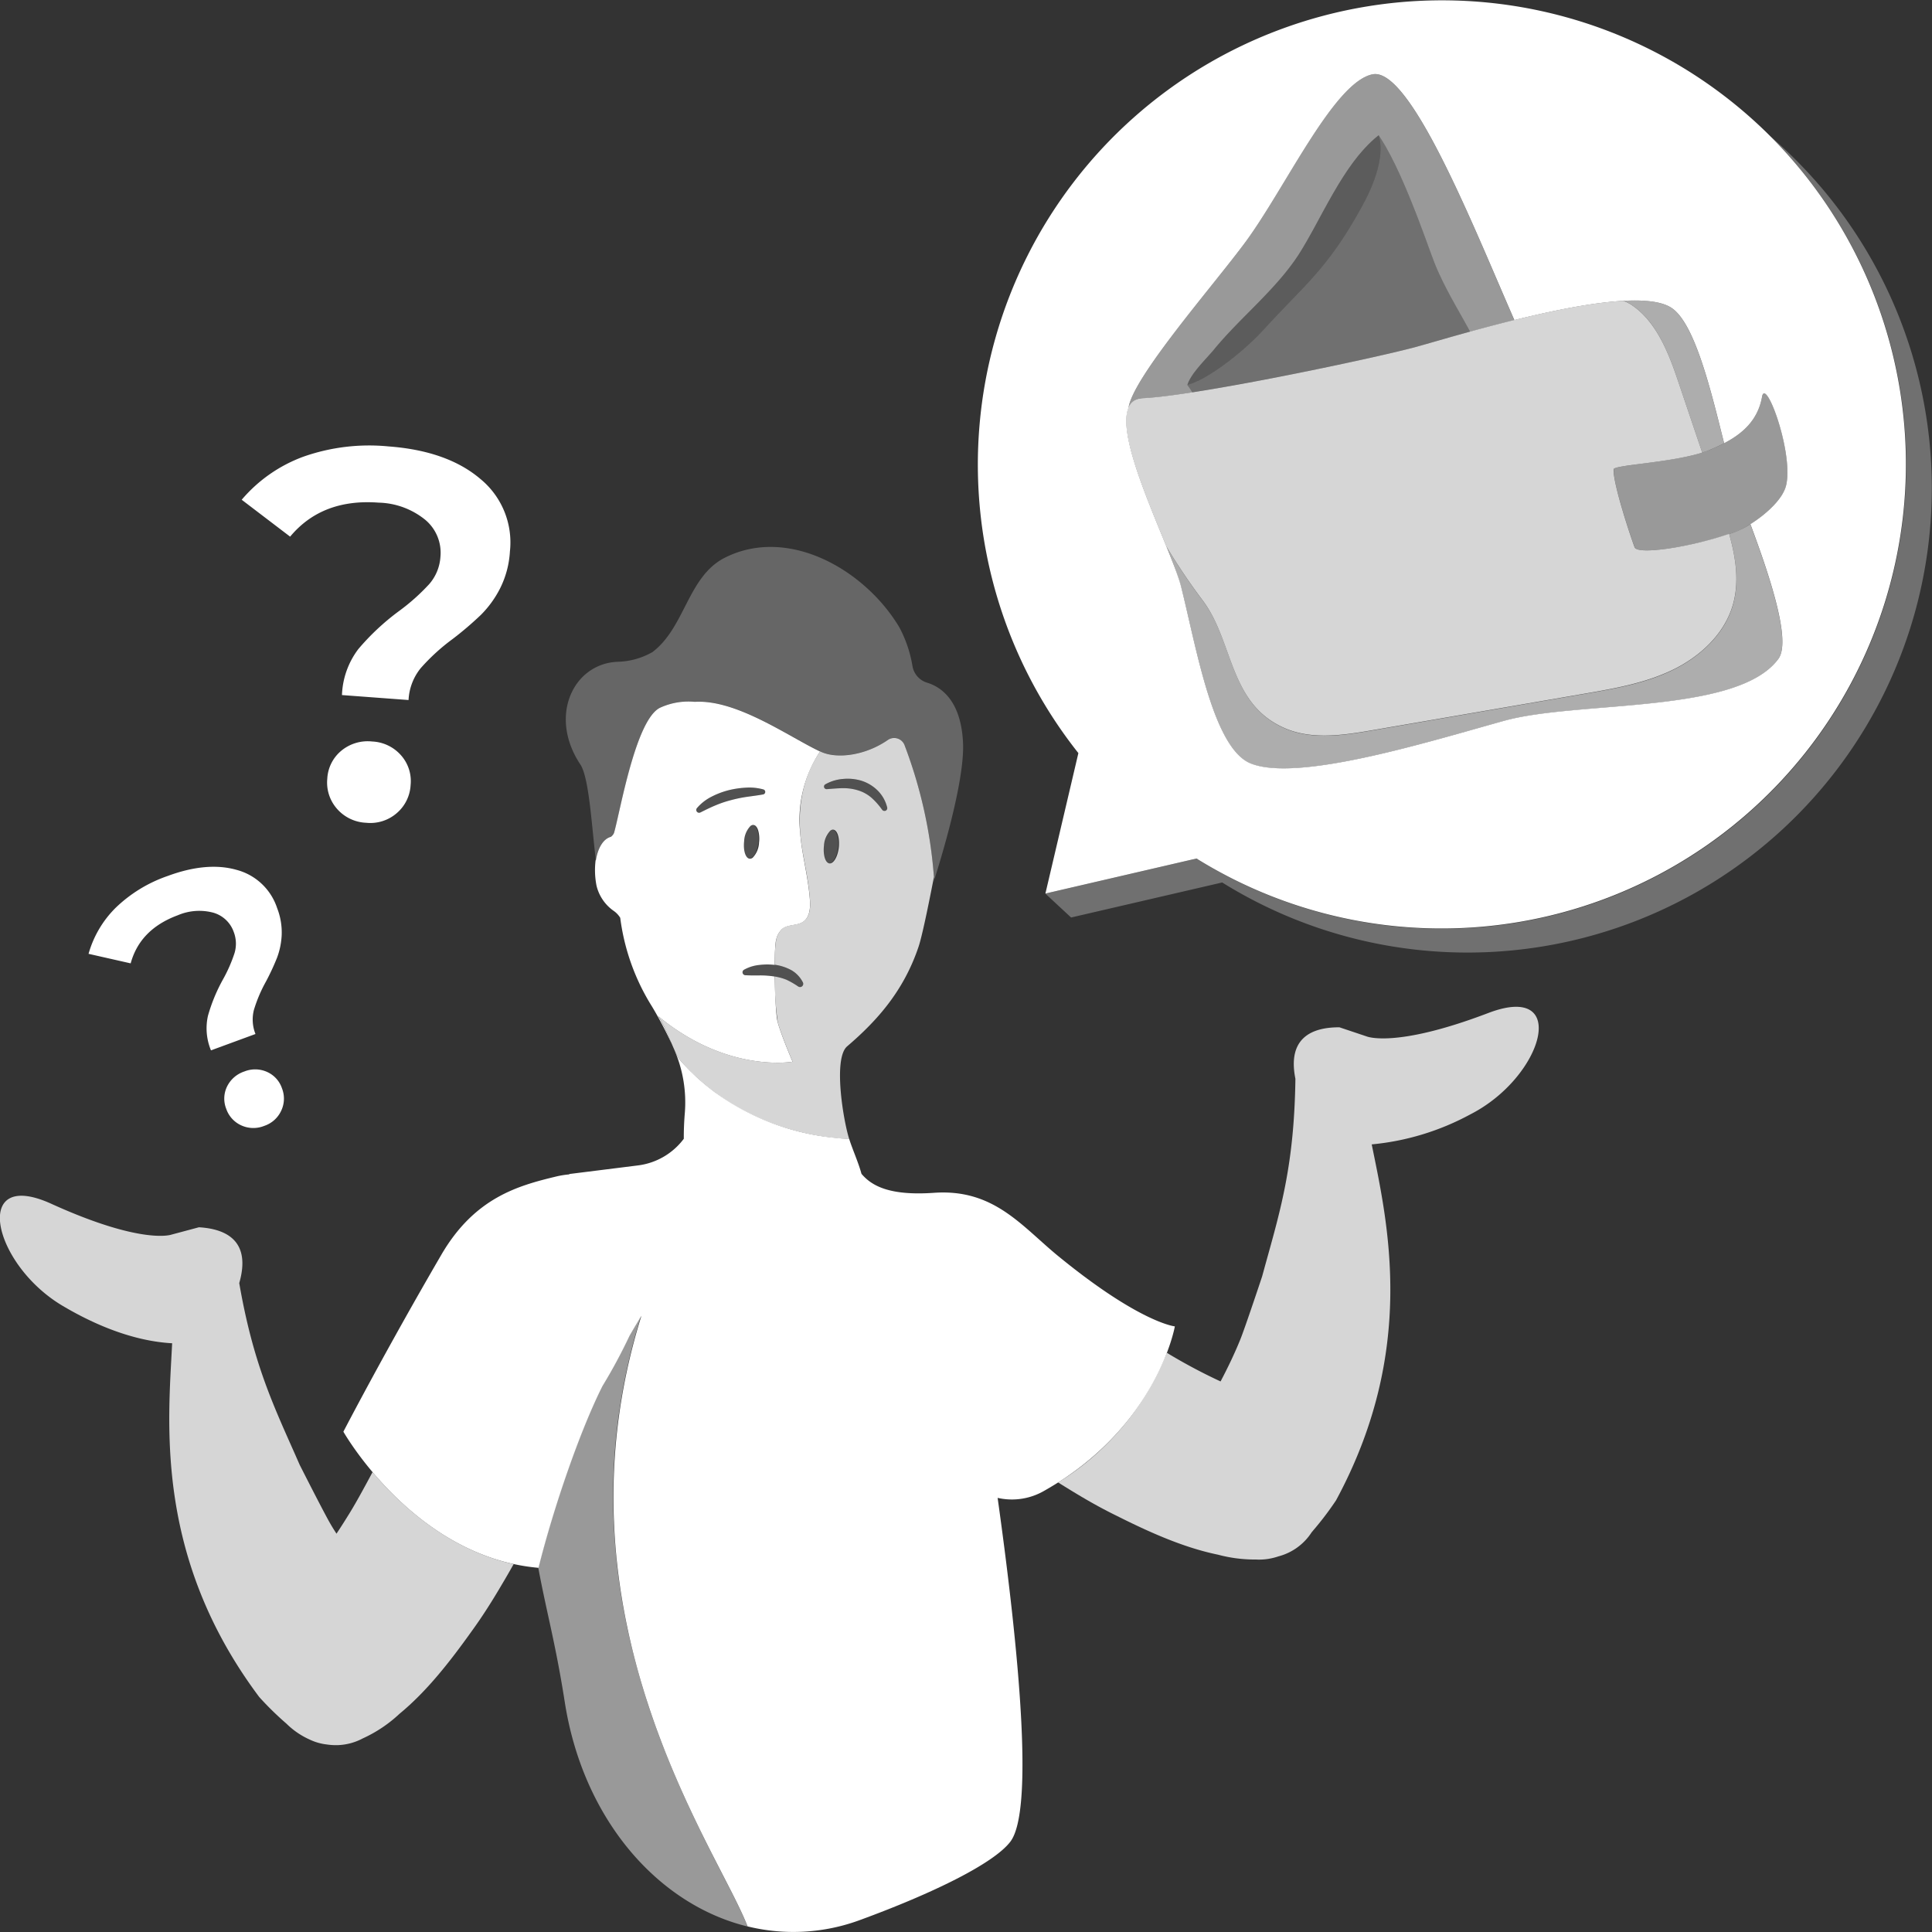 <svg viewBox="0 0 300 300" xmlns="http://www.w3.org/2000/svg"><rect x="0" y="0" width="300" height="300" fill="#333333" stroke="none"/><g fill="#fff"><path d="m 294.08 88.6 a 72.09 72.09 0 0 1 -108.3 44.72 l -23.46 5.44 4 3.71 23.46 -5.44 a 72.1 72.1 0 0 0 85.14 -115.85 72.04 72.04 0 0 1 19.16 67.42 z" opacity=".3"/><path d="m 274.92 21.18 a 72.09 72.09 0 0 0 -107.47 95.76 l -5.12 21.81 23.46 -5.44 a 72.1 72.1 0 0 0 89.13 -112.13 z m 2.43 54.17 c -.52 2.22 -3.27 4.61 -5.55 6.04 2.84 7.63 6.42 18.07 4.35 20.91 -6.31 8.64 -31.07 6.44 -42.57 9.62 -11.74 3.25 -32.07 9.59 -39.39 6.62 -5.85 -2.37 -8.44 -18.12 -10.77 -27.37 -1.49 -5.88 -10.34 -22.68 -8.19 -27.82 .69 -4.82 13.32 -19.17 18.24 -25.87 6.2 -8.46 13.67 -24.72 19.65 -25.94 5.89 -1.2 15.79 23.93 22.03 38.16 9.71 -2.4 20.62 -4.37 24.39 -1.9 3.68 2.41 6.2 13.15 8.18 21.03 2.72 -1.42 5.23 -3.48 5.89 -7.21 .56 -3.18 4.91 8.74 3.74 13.73 z"/><path d="m 260.57 59.17 l 3.75 11.11 c .42 -.13 .82 -.27 1.18 -.43 .73 -.31 1.48 -.64 2.21 -1.02 -1.98 -7.88 -4.5 -18.62 -8.18 -21.03 -1.52 -.99 -4.19 -1.27 -7.47 -1.09 a 6.02 6.02 0 0 1 1.22 .59 c 3.95 2.58 5.85 7.6 7.29 11.87 z" opacity=".6"/><path d="m 269.63 82.53 c -.36 .14 -.74 .27 -1.12 .4 1.04 3.72 1.63 7.54 .53 11.18 -1.36 4.5 -5.15 7.94 -9.39 9.98 s -8.94 2.85 -13.57 3.65 l -32.87 5.66 c -4.62 .8 -9.56 1.56 -13.84 -.36 -8.55 -3.83 -7.79 -13.37 -12.58 -19.74 a 97.58 97.58 0 0 1 -5.68 -8.44 57.13 57.13 0 0 1 2.3 6.33 c 2.34 9.26 4.93 25 10.77 27.37 7.32 2.97 27.65 -3.38 39.39 -6.62 11.5 -3.18 36.26 -.98 42.57 -9.62 2.07 -2.84 -1.51 -13.28 -4.35 -20.91 a 12.86 12.86 0 0 1 -2.16 1.12 z" opacity=".6"/><path d="m 253.83 84.99 c -.5 -1.26 -3.37 -9.83 -3.27 -12.1 -.05 -.69 8.71 -1.01 13.76 -2.61 l -3.75 -11.11 c -1.44 -4.27 -3.35 -9.29 -7.3 -11.87 a 6.02 6.02 0 0 0 -1.22 -.59 c -10.13 .56 -26.1 5.47 -31.96 7.1 -6.01 1.68 -34.15 7.63 -42.62 8.02 -6.07 .28 -.11 13.8 3.63 23 a 97.58 97.58 0 0 0 5.68 8.44 c 4.79 6.38 4.03 15.92 12.58 19.74 4.28 1.92 9.22 1.16 13.84 .36 l 32.87 -5.66 c 4.63 -.8 9.33 -1.62 13.57 -3.65 s 8.03 -5.48 9.39 -9.98 c 1.1 -3.64 .51 -7.46 -.53 -11.18 -6.13 2.1 -14.2 3.28 -14.67 2.09 z" opacity=".8"/><path d="m 250.57 72.89 c -.11 2.27 2.77 10.84 3.27 12.1 s 9.57 -.14 15.8 -2.46 c 2.16 -.81 7.01 -4.15 7.72 -7.18 1.17 -4.99 -3.18 -16.92 -3.75 -13.73 -.84 4.73 -4.65 6.79 -8.1 8.23 -4.71 1.97 -15 2.29 -14.94 3.04 z" opacity=".5"/><path d="m 177.48 61.84 c 1.8 -.08 4.5 -.42 7.69 -.91 -.29 -.45 -.56 -.85 -.79 -1.15 .49 -1.74 3 -4.14 4.12 -5.5 4.24 -5.16 9.94 -9.55 13.46 -15.24 s 6.79 -13.83 12.12 -18.04 c 3.98 5.9 7.79 17.83 8.97 20.55 1.7 3.91 3.48 6.66 5.23 9.96 2.13 -.59 4.46 -1.21 6.86 -1.8 -6.24 -14.25 -16.14 -39.37 -22.03 -38.17 -5.98 1.22 -13.45 17.48 -19.65 25.94 -4.91 6.69 -17.5 21.01 -18.23 25.85 a 2.36 2.36 0 0 1 2.25 -1.49 z" opacity=".5"/><path d="m 211.23 32.53 c -5.17 9.34 -8.72 11.76 -14.97 18.63 -3.39 3.72 -9 7.94 -11.88 8.61 .49 -1.74 3 -4.14 4.12 -5.5 4.24 -5.16 9.94 -9.55 13.46 -15.24 s 6.79 -13.83 12.12 -18.04 c 1.32 4.45 -2.3 10.56 -2.85 11.54 z" opacity=".2"/><path d="m 220.1 53.81 c 1.87 -.52 4.77 -1.38 8.18 -2.32 -1.74 -3.29 -3.53 -6.05 -5.23 -9.96 -1.18 -2.72 -4.99 -14.65 -8.97 -20.55 1.32 4.45 -2.31 10.56 -2.85 11.54 -5.17 9.34 -8.72 11.76 -14.97 18.63 -3.39 3.72 -9 7.94 -11.88 8.61 .22 .3 .5 .71 .79 1.15 11.76 -1.81 30.2 -5.77 34.93 -7.1 z" opacity=".3"/><path d="m 92.53 133.62 c .3 -1.94 1.14 -3.37 2.34 -3.69 a 1.5 1.5 0 0 0 .48 -.59 c .91 -3.03 3.35 -17.74 7.21 -19.48 a 10.55 10.55 0 0 1 5.35 -.89 c 6.57 -.41 14.8 5.57 19.58 7.76 2.44 1.12 6.88 .61 10.42 -1.87 a 1.73 1.73 0 0 1 2.58 .92 72.18 72.18 0 0 1 4.55 20.77 s -.03 .17 -.09 .46 c 1.07 -3.34 4.85 -15.59 4.59 -21.62 -.29 -6.62 -3.42 -8.72 -5.57 -9.38 a 3.26 3.26 0 0 1 -2.28 -2.57 19.5 19.5 0 0 0 -2.04 -6.03 c -5.36 -8.99 -17.4 -15.87 -27.29 -10.71 -5.59 3.01 -6.02 10.75 -11.04 14.55 a 11.44 11.44 0 0 1 -5.35 1.51 c -6.92 .23 -10.87 8.41 -5.85 15.95 1.37 2.07 1.76 9.64 2.41 14.91 z" opacity=".25"/><path d="m 61.6 126.27 a 6.25 6.25 0 0 1 -4.74 1.49 6.36 6.36 0 0 1 -4.54 -2.18 6.16 6.16 0 0 1 -1.5 -4.66 6.03 6.03 0 0 1 2.17 -4.34 6.43 6.43 0 0 1 4.81 -1.44 6.33 6.33 0 0 1 4.46 2.13 6.03 6.03 0 0 1 1.5 4.62 6.16 6.16 0 0 1 -2.16 4.38 z"/><path d="m 77.63 91.41 a 16.15 16.15 0 0 1 -2.97 4.08 52.29 52.29 0 0 1 -4.37 3.73 31.36 31.36 0 0 0 -4.97 4.54 8.51 8.51 0 0 0 -1.88 4.94 l -10.34 -.77 a 12.57 12.57 0 0 1 2.54 -7.14 37.07 37.07 0 0 1 6.3 -5.89 32.34 32.34 0 0 0 4.7 -4.19 7.14 7.14 0 0 0 1.75 -4.25 6.66 6.66 0 0 0 -2.35 -5.74 11.93 11.93 0 0 0 -7.25 -2.67 q -8.79 -.66 -13.74 5.28 l -7.52 -5.73 a 22.94 22.94 0 0 1 9.59 -6.69 30.83 30.83 0 0 1 13.22 -1.59 q 9.11 .68 14.24 5.04 a 12.75 12.75 0 0 1 4.6 11.27 14.66 14.66 0 0 1 -1.55 5.78 z"/><path d="m 43.67 172.46 a 4.44 4.44 0 0 1 -2.62 2.36 4.51 4.51 0 0 1 -3.58 -.07 4.37 4.37 0 0 1 -2.34 -2.57 4.28 4.28 0 0 1 .12 -3.45 4.58 4.58 0 0 1 2.69 -2.35 4.5 4.5 0 0 1 3.51 .06 4.28 4.28 0 0 1 2.33 2.54 4.37 4.37 0 0 1 -.11 3.48 z"/><path d="m 43.74 145.2 a 11.47 11.47 0 0 1 -.72 3.51 37.25 37.25 0 0 1 -1.72 3.7 22.27 22.27 0 0 0 -1.87 4.4 6.04 6.04 0 0 0 .24 3.75 l -6.91 2.54 a 8.93 8.93 0 0 1 -.47 -5.36 26.28 26.28 0 0 1 2.33 -5.65 22.99 22.99 0 0 0 1.8 -4.1 5.07 5.07 0 0 0 -.12 -3.26 4.74 4.74 0 0 0 -3.22 -3.02 8.47 8.47 0 0 0 -5.47 .41 q -5.87 2.17 -7.32 7.47 l -6.54 -1.48 a 16.28 16.28 0 0 1 4.22 -7.16 21.88 21.88 0 0 1 8.07 -4.93 q 6.09 -2.25 10.69 -.95 a 9.06 9.06 0 0 1 6.3 5.93 10.4 10.4 0 0 1 .71 4.2 z"/><path d="m 231.1 157.3 c -14.54 5.54 -18.93 3.62 -18.93 3.62 l -4.18 -1.4 c -4.35 -.02 -8.11 1.69 -6.84 7.99 -.18 13.21 -2.24 20.14 -4.69 28.95 l -.48 1.75 s -2.69 8.1 -3.42 9.87 c -.91 2.23 -1.94 4.36 -3.03 6.43 a 85.51 85.51 0 0 1 -7.61 -4.01 c -.25 -.14 -.49 -.3 -.74 -.45 a 41.64 41.64 0 0 1 -16.88 20.14 c .46 .29 .92 .58 1.4 .87 2.5 1.55 5.03 3.01 7.63 4.28 5.16 2.59 10.45 4.97 15.8 6.07 a 22.04 22.04 0 0 0 5.87 .75 9.33 9.33 0 0 0 1.42 -.03 9.45 9.45 0 0 0 2.1 -.46 l .03 -.01 h .01 a 8.77 8.77 0 0 0 5.1 -3.71 c .08 -.1 .17 -.19 .24 -.29 a 48.17 48.17 0 0 0 3.56 -4.69 c 12.61 -23.32 8.01 -43.11 5.54 -55.27 a 39.92 39.92 0 0 0 15.31 -4.66 c 11.36 -5.79 15.55 -20.6 2.79 -15.74 z" opacity=".8"/><path d="m 110.56 287.89 q -.71 -1.39 -1.45 -2.89 -.22 -.44 -.44 -.9 -.69 -1.41 -1.4 -2.91 c -.28 -.6 -.56 -1.22 -.85 -1.84 s -.57 -1.26 -.86 -1.92 c -.14 -.31 -.27 -.63 -.41 -.94 -.05 -.12 -.11 -.24 -.16 -.37 q -.26 -.61 -.53 -1.24 l -.04 -.1 c -.15 -.36 -.3 -.73 -.45 -1.09 -.04 -.09 -.08 -.18 -.11 -.27 -.28 -.68 -.55 -1.38 -.83 -2.08 s -.56 -1.44 -.83 -2.17 c -.11 -.29 -.21 -.58 -.31 -.87 -.07 -.2 -.15 -.4 -.22 -.6 q -.23 -.63 -.45 -1.27 c -.03 -.08 -.05 -.15 -.08 -.22 -.09 -.27 -.18 -.54 -.27 -.81 -.08 -.24 -.16 -.48 -.24 -.72 -.1 -.29 -.19 -.59 -.28 -.89 -.07 -.22 -.14 -.44 -.21 -.66 -.08 -.26 -.16 -.52 -.24 -.77 s -.16 -.53 -.24 -.8 q -.43 -1.45 -.83 -2.94 c -.03 -.09 -.05 -.18 -.08 -.28 -.07 -.26 -.14 -.53 -.21 -.8 -.07 -.28 -.15 -.56 -.22 -.85 -.04 -.17 -.08 -.35 -.13 -.52 -.09 -.38 -.19 -.76 -.28 -1.15 -.12 -.49 -.23 -.99 -.34 -1.49 -.02 -.07 -.03 -.14 -.05 -.2 -.21 -.97 -.4 -1.94 -.59 -2.93 -.03 -.18 -.07 -.35 -.1 -.52 -.08 -.44 -.15 -.87 -.23 -1.31 -.03 -.15 -.05 -.3 -.08 -.45 -.05 -.28 -.09 -.56 -.13 -.84 -.05 -.32 -.1 -.63 -.15 -.95 q -.22 -1.52 -.4 -3.08 c -.02 -.18 -.04 -.36 -.06 -.55 -.03 -.28 -.06 -.57 -.08 -.85 -.03 -.33 -.07 -.66 -.1 -1 s -.05 -.65 -.08 -.98 c -.02 -.3 -.05 -.59 -.07 -.89 -.02 -.32 -.04 -.64 -.06 -.96 s -.04 -.62 -.06 -.93 c -.01 -.13 -.01 -.26 -.02 -.39 -.05 -1.14 -.09 -2.29 -.1 -3.45 0 -.04 0 -.08 0 -.12 a 92.75 92.75 0 0 1 .94 -13.92 c .01 -.05 .02 -.11 .03 -.16 .19 -1.33 .42 -2.67 .67 -4.02 .01 -.04 .02 -.08 .03 -.13 a 96.25 96.25 0 0 1 2.67 -10.6 s -.07 .11 -.19 .3 c -.28 .45 -.86 1.41 -1.65 2.78 -.3 .65 -.62 1.31 -.95 1.96 s -.67 1.3 -1.03 1.95 c -.71 1.3 -1.46 2.59 -2.22 3.88 -.71 1.41 -1.45 3.04 -2.19 4.81 q -.38 .9 -.76 1.85 c -.46 1.15 -.92 2.34 -1.37 3.56 -.81 2.18 -1.6 4.46 -2.35 6.76 -.63 1.92 -1.22 3.86 -1.77 5.75 s -1.05 3.75 -1.49 5.51 c 1.22 6.63 2.62 11.49 4.02 20.27 .04 .28 .09 .55 .13 .82 2.9 18.13 14.51 31.26 28.34 34.64 -1.01 -2.64 -3.07 -6.44 -5.51 -11.24 z" opacity=".5"/><path d="m 57.85 228.59 l -.98 1.82 c -.92 1.69 -1.85 3.39 -2.87 5.01 -.57 .92 -1.15 1.83 -1.75 2.73 -.3 -.47 -.6 -.93 -.88 -1.42 -.98 -1.65 -4.83 -9.26 -4.83 -9.26 l -.73 -1.66 c -3.58 -8.06 -6.56 -14.44 -8.66 -26.57 1.85 -6.43 -1.85 -8.41 -6.26 -8.67 l -4.26 1.14 s -4.5 1.65 -18.67 -4.79 c -12.43 -5.65 -9.17 9.39 1.8 15.87 7.27 4.3 13.04 5.58 16.97 5.79 -.6 12.27 -2.83 33.1 13.53 54.94 a 48.01 48.01 0 0 0 4.21 4.12 12.23 12.23 0 0 0 3.62 2.48 8.31 8.31 0 0 0 2.65 .76 9.48 9.48 0 0 0 1.79 .1 8.93 8.93 0 0 0 3.82 -1.05 21.08 21.08 0 0 0 5.68 -3.81 c 4.22 -3.47 7.79 -8.04 11.15 -12.74 1.7 -2.33 3.26 -4.8 4.75 -7.34 .65 -1.09 1.25 -2.13 1.83 -3.17 -10.05 -2.2 -17.52 -9.08 -21.91 -14.28 z" opacity=".8"/><path d="m 164.4 195.11 c -5.75 -4.69 -10.03 -10.55 -19.38 -9.89 -6.89 .48 -9.67 -1.08 -11.25 -2.95 -.49 -1.81 -1.42 -3.84 -1.91 -5.43 -.31 -.01 -.64 -.03 -.99 -.05 -.2 -.01 -.41 -.03 -.62 -.05 -.13 -.01 -.26 -.02 -.4 -.04 -.28 -.03 -.57 -.06 -.88 -.09 l -.15 -.02 a 37.88 37.88 0 0 1 -17.7 -6.91 h -.01 c -.04 -.03 -.08 -.06 -.12 -.09 -.31 -.23 -.61 -.47 -.92 -.71 -.25 -.2 -.51 -.41 -.76 -.62 -.27 -.23 -.53 -.46 -.8 -.69 -.31 -.28 -.62 -.58 -.93 -.88 -.2 -.2 -.41 -.39 -.61 -.6 -.52 -.53 -1.03 -1.07 -1.53 -1.65 q -.23 -.4 -.43 -.81 c -.13 -.27 -.26 -.53 -.38 -.8 a 20.53 20.53 0 0 1 1.71 9.98 c -.12 1.44 -.17 2.77 -.16 4.02 a 10.51 10.51 0 0 1 -7.15 4.14 l -10.62 1.33 -.02 .06 a 14.17 14.17 0 0 0 -2.08 .34 c -5.84 1.41 -12.61 3.26 -17.78 12.14 -8.79 15.09 -15.21 27.47 -15.21 27.47 s 11.02 19.46 30.3 21.14 c 2.35 -9.41 6.49 -21.4 9.94 -28.24 a 83.41 83.41 0 0 0 4.2 -7.8 c 1.13 -1.96 1.84 -3.09 1.84 -3.09 -14.58 46.62 11.86 82.73 16.48 94.81 a 29.81 29.81 0 0 0 17.54 -1.02 c 11.1 -4.07 20.66 -8.71 23.27 -12.14 3.66 -4.82 1.41 -29.14 -1.98 -53.38 a 10 10 0 0 0 7.27 -1.12 c 17.53 -9.91 20.25 -25.51 20.25 -25.51 s -5.41 -.54 -18.03 -10.85 z"/><path d="m 140.49 115.79 a 1.73 1.73 0 0 0 -2.58 -.92 c -3.55 2.48 -7.98 3 -10.42 1.87 l -.14 -.07 c -2.19 3.25 -3.95 7.99 -2.8 15.09 .44 2.69 1.06 5.37 1.23 8.09 .08 1.19 -.06 2.57 -1.04 3.25 -.96 .67 -2.36 .39 -3.27 1.12 a 3.24 3.24 0 0 0 -.94 1.69 21.62 21.62 0 0 0 -.23 3.9 c .04 .01 .07 0 .11 .01 a 7.6 7.6 0 0 1 2.46 .82 4.54 4.54 0 0 1 1.8 1.9 .5 .5 0 0 1 -.73 .64 l -.05 -.03 a 12.04 12.04 0 0 0 -1.78 -1.02 8.49 8.49 0 0 0 -1.81 -.5 47.7 47.7 0 0 0 .47 7.1 c .58 2.11 2.31 6.13 2.31 6.13 s -10.11 1.83 -20.87 -7.08 c 1.51 2.32 1.99 4.49 3.24 6.68 8.75 10.15 20.67 12.2 26.41 12.4 -.93 -2.95 -2.51 -12.52 -.31 -14.39 4.79 -4.09 8.82 -8.72 11.09 -15.48 .65 -1.94 1.91 -8.37 2.38 -10.81 a 72.65 72.65 0 0 0 -4.53 -20.39 z m -10.24 15.8 c -.17 1.44 -.82 2.56 -1.46 2.48 -.41 -.05 -.71 -.57 -.83 -1.32 a 5.28 5.28 0 0 1 -.02 -1.43 3.61 3.61 0 0 1 .98 -2.33 .82 .82 0 0 1 .23 -.13 .54 .54 0 0 1 .24 -.03 c .56 .06 .92 1.01 .89 2.22 0 .19 -.01 .36 -.03 .55 z m 7.19 -5.68 a .44 .44 0 0 1 -.46 -.17 l -.01 -.01 a 10.85 10.85 0 0 0 -1.63 -1.84 5.69 5.69 0 0 0 -2.03 -1.14 7.51 7.51 0 0 0 -2.38 -.36 c -.83 0 -1.66 .09 -2.55 .15 h -.01 a .4 .4 0 0 1 -.23 -.74 6.61 6.61 0 0 1 2.72 -.84 7.39 7.39 0 0 1 2.93 .28 6.26 6.26 0 0 1 2.56 1.58 5.58 5.58 0 0 1 1.41 2.55 .44 .44 0 0 1 -.33 .55 z" opacity=".8"/><path d="m 107.9 108.98 a 10.55 10.55 0 0 0 -5.35 .89 c -3.86 1.74 -6.3 16.45 -7.21 19.48 a 1.5 1.5 0 0 1 -.48 .59 c -1.2 .32 -2.03 1.75 -2.34 3.69 -.01 -.05 -.01 -.1 -.02 -.15 a 12.44 12.44 0 0 0 .13 4.06 6.67 6.67 0 0 0 2.72 3.94 3.58 3.58 0 0 1 .96 1.04 34.04 34.04 0 0 0 4.95 13.8 62.9 62.9 0 0 1 3.01 5.69 25.08 25.08 0 0 0 -2.07 -4.23 c 10.76 8.92 20.87 7.08 20.87 7.08 s -1.73 -4.02 -2.31 -6.13 a 7.26 7.26 0 0 1 -.16 -.96 c -.16 -1.4 -.27 -3.83 -.31 -6.13 -.06 -.01 -.11 -.03 -.16 -.03 a 14 14 0 0 0 -2.14 -.15 c -.72 0 -1.48 .02 -2.23 -.03 h -.04 a .46 .46 0 0 1 -.42 -.49 .46 .46 0 0 1 .23 -.36 6.12 6.12 0 0 1 2.36 -.74 9.85 9.85 0 0 1 2.4 -.01 30.9 30.9 0 0 1 .16 -3.53 2.89 2.89 0 0 1 .07 -.37 3.24 3.24 0 0 1 .94 -1.69 c .91 -.73 2.32 -.46 3.27 -1.12 .98 -.68 1.11 -2.06 1.04 -3.25 -.18 -2.72 -.8 -5.39 -1.23 -8.09 -.14 -.89 -.24 -1.74 -.3 -2.55 a 19.22 19.22 0 0 1 3.1 -12.54 c -4.81 -2.26 -12.93 -8.11 -19.44 -7.71 z m 9.96 21.87 a 3.61 3.61 0 0 1 -.98 2.33 .84 .84 0 0 1 -.24 .13 .56 .56 0 0 1 -.24 .03 c -.64 -.07 -1.02 -1.3 -.85 -2.75 a 3.61 3.61 0 0 1 .98 -2.33 .82 .82 0 0 1 .23 -.13 .55 .55 0 0 1 .24 -.03 .65 .65 0 0 1 .43 .26 1.34 1.34 0 0 1 .17 .26 2.4 2.4 0 0 1 .16 .44 4.84 4.84 0 0 1 .1 1.79 z m .95 -7.77 a .4 .4 0 0 1 -.31 .28 h -.01 c -.87 .16 -1.72 .26 -2.56 .38 a 21.92 21.92 0 0 0 -2.48 .52 17.06 17.06 0 0 0 -2.38 .81 c -.77 .32 -1.52 .69 -2.29 1.08 h -.01 a .44 .44 0 0 1 -.54 -.68 7.35 7.35 0 0 1 2.2 -1.73 12.61 12.61 0 0 1 2.61 -1.01 14.13 14.13 0 0 1 2.74 -.42 8.16 8.16 0 0 1 2.75 .27 .4 .4 0 0 1 .28 .5 z"/><ellipse cx="116.71" cy="130.72" opacity=".15" rx="2.63" ry="1.16" transform="matrix(.114 -.993 .993 .114 -26.51 231.7)"/><ellipse cx="129.09" cy="131.46" opacity=".15" rx="2.63" ry="1.16" transform="matrix(.114 -.993 .993 .114 -16.28 244.66)"/><path d="m 128.15 121.81 a 6.61 6.61 0 0 1 2.72 -.84 7.39 7.39 0 0 1 2.93 .28 6.26 6.26 0 0 1 2.56 1.58 5.58 5.58 0 0 1 1.41 2.55 .44 .44 0 0 1 -.79 .37 l -.01 -.01 a 10.85 10.85 0 0 0 -1.63 -1.84 5.69 5.69 0 0 0 -2.03 -1.14 7.51 7.51 0 0 0 -2.38 -.36 c -.83 0 -1.66 .09 -2.55 .15 h -.01 a .4 .4 0 0 1 -.23 -.74 z" opacity=".15"/><path d="m 118.49 123.36 c -.87 .16 -1.72 .26 -2.56 .38 a 21.92 21.92 0 0 0 -2.48 .52 17.06 17.06 0 0 0 -2.38 .81 c -.77 .32 -1.52 .69 -2.29 1.08 h -.01 a .44 .44 0 0 1 -.54 -.68 7.35 7.35 0 0 1 2.2 -1.73 12.61 12.61 0 0 1 2.61 -1.01 14.13 14.13 0 0 1 2.74 -.42 8.16 8.16 0 0 1 2.75 .27 .4 .4 0 0 1 -.04 .78 z" opacity=".15"/><path d="m 115.54 150.56 a 6.12 6.12 0 0 1 2.36 -.74 9.72 9.72 0 0 1 2.5 0 7.6 7.6 0 0 1 2.46 .82 4.54 4.54 0 0 1 1.8 1.9 .5 .5 0 0 1 -.73 .64 l -.05 -.03 a 12.04 12.04 0 0 0 -1.78 -1.02 8.66 8.66 0 0 0 -1.97 -.53 14 14 0 0 0 -2.14 -.15 c -.72 0 -1.48 .02 -2.23 -.03 h -.04 a .46 .46 0 0 1 -.42 -.49 .46 .46 0 0 1 .24 -.37 z" opacity=".15"/></g></svg>